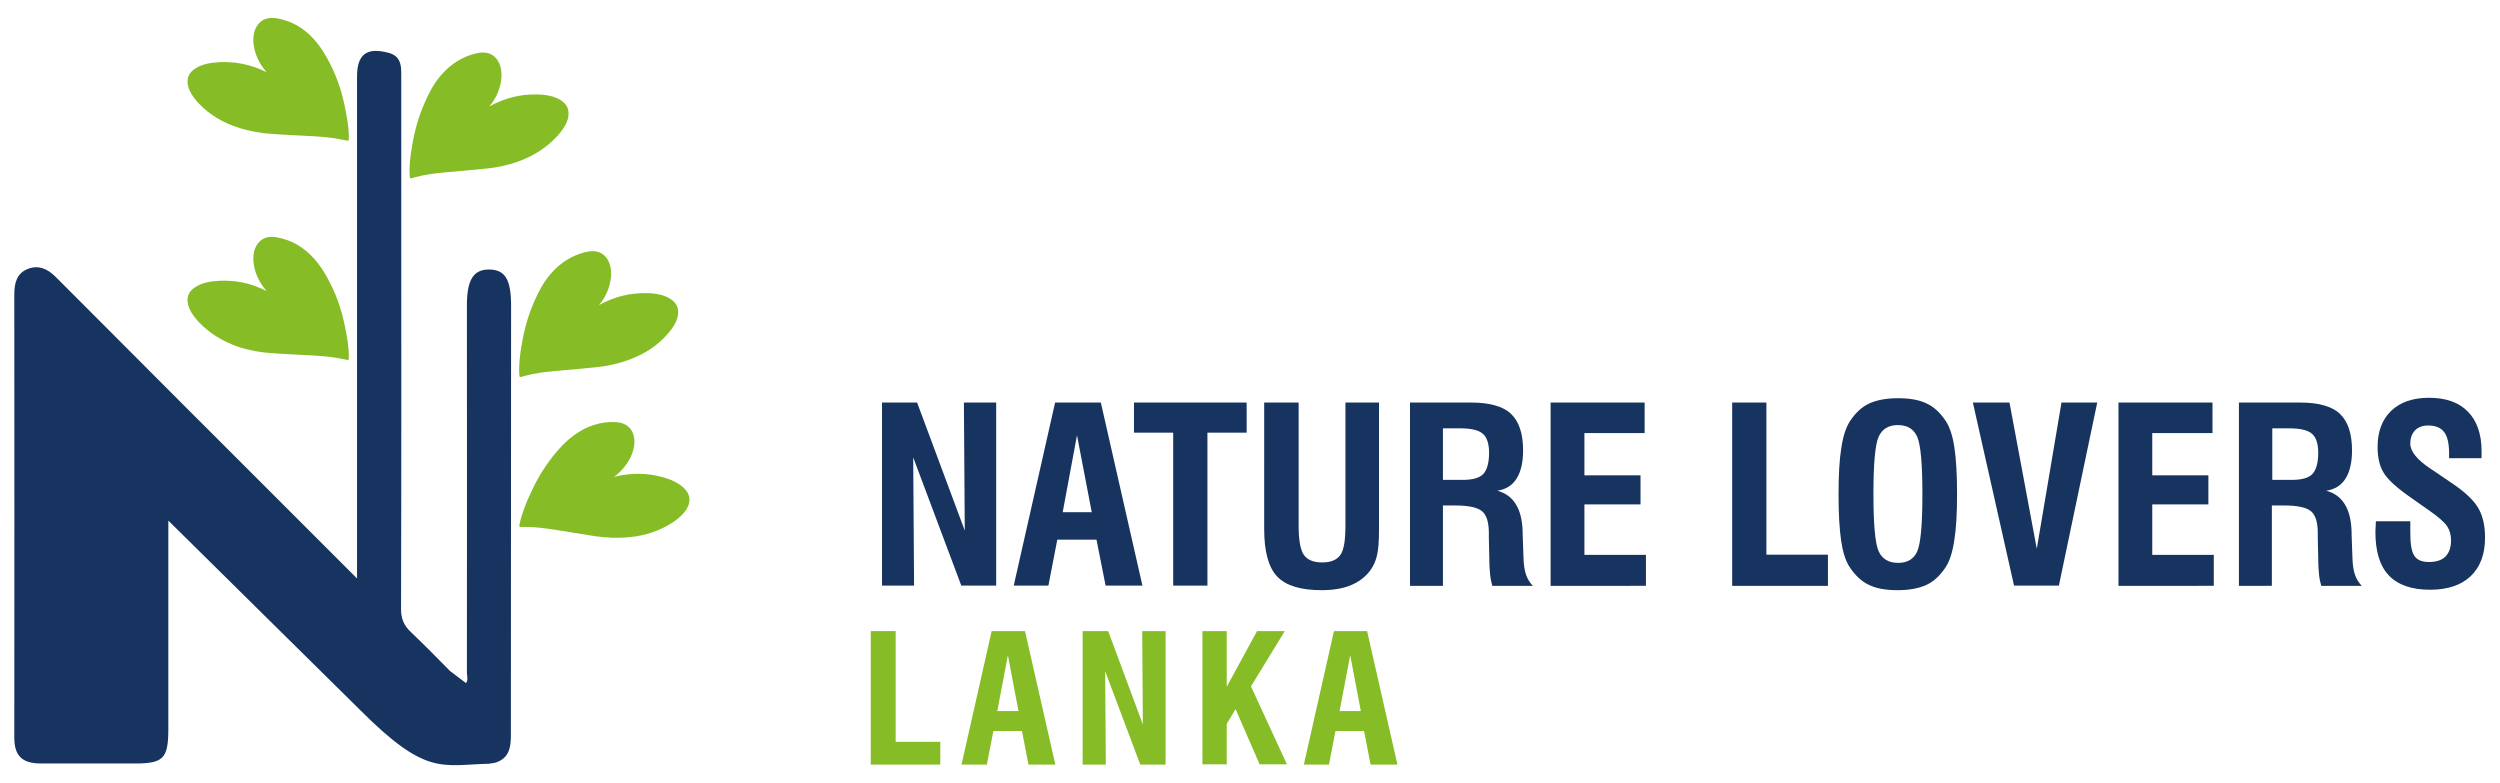<?xml version="1.0" encoding="utf-8"?>
<!-- Generator: Adobe Illustrator 26.1.0, SVG Export Plug-In . SVG Version: 6.00 Build 0)  -->
<svg version="1.1" id="Layer_1" xmlns="http://www.w3.org/2000/svg" xmlns:xlink="http://www.w3.org/1999/xlink" x="0px" y="0px"
	 viewBox="0 0 1153.9 361.3" style="enable-background:new 0 0 1153.9 361.3;" xml:space="preserve">
<style type="text/css">
	.st0{fill:#86BC25;}
	.st1{fill:#16345F;}
</style>
<g>
	<g>
		<path class="st0" d="M257.5,62.5c2.8-3.2,4.8-6.4,4.9-9.7c0.2-3.2-1.4-5.2-3.8-6.7c-3-1.8-6.8-2.5-11.1-2.5
			c-6.8-0.1-13.9,1.3-21.6,5.5c0.4-0.6,0.7-1,1.1-1.4c5.3-7.4,6-17,1.5-21.3c-1.9-1.9-4.7-2.7-8.6-1.8c-6.4,1.5-11.9,4.9-16.5,10.3
			c-3.3,3.9-5.4,8-7.2,12.1c-3,6.7-4.8,13.3-5.9,19.8c-0.9,4.9-1.5,9.8-1.2,14.4c0.1,1.3,0.1,1.3,1.8,0.8c0.4-0.1,0.7-0.2,1.1-0.3
			c4.5-1.2,8.8-1.7,13-2.1c6.5-0.6,12.9-1.1,19.5-1.8c5.1-0.5,10.3-1.6,15.6-3.6C246.7,71.7,252.6,67.9,257.5,62.5z"/>
		<path class="st0" d="M308.1,154.2c2.8-3.2,4.8-6.4,4.9-9.7c0.2-3.2-1.4-5.2-3.8-6.7c-3-1.8-6.8-2.5-11.1-2.5
			c-6.8-0.1-13.9,1.3-21.6,5.5c0.4-0.6,0.7-1,1.1-1.4c5.3-7.4,6-17,1.5-21.3c-1.9-1.9-4.7-2.7-8.6-1.8c-6.4,1.5-11.9,4.9-16.5,10.3
			c-3.3,3.9-5.4,8-7.2,12.1c-3,6.7-4.8,13.3-5.9,19.8c-0.9,4.9-1.5,9.8-1.2,14.4c0.1,1.3,0.1,1.3,1.8,0.8c0.4-0.1,0.7-0.2,1.1-0.3
			c4.5-1.2,8.8-1.7,13-2.1c6.5-0.6,12.9-1.1,19.5-1.8c5.1-0.5,10.3-1.6,15.6-3.6C297.4,163.4,303.3,159.7,308.1,154.2z"/>
		<path class="st0" d="M310.7,241c3.5-2.4,6.2-5.1,7.2-8.2c0.9-3-0.1-5.4-2.1-7.4c-2.5-2.5-6-4.1-10.1-5.2
			c-6.6-1.8-13.8-2.2-22.3-0.1c0.5-0.4,1-0.8,1.4-1.1c7-5.9,10-15,6.7-20.3c-1.4-2.3-3.9-3.8-7.8-3.9c-6.6-0.2-12.8,1.8-18.5,5.9
			c-4.2,3-7.2,6.4-10,9.9c-4.6,5.8-7.9,11.7-10.6,17.7c-2.1,4.6-3.9,9.2-4.8,13.7c-0.2,1.3-0.2,1.3,1.5,1.2c0.4,0,0.7,0,1.1,0
			c4.6,0,8.9,0.6,13.1,1.2c6.4,1,12.8,2.1,19.3,3.1c5,0.7,10.3,1,16,0.4C298,247.2,304.6,245,310.7,241z"/>
		<path class="st0" d="M91.9,148.8c-2.9-3.1-5-6.3-5.3-9.5c-0.3-3.2,1.2-5.3,3.6-6.8c2.9-1.9,6.7-2.7,11-2.9
			c6.8-0.3,13.9,0.7,21.8,4.7c-0.4-0.6-0.8-1-1.1-1.4c-5.6-7.2-6.6-16.7-2.3-21.2c1.9-2,4.6-2.9,8.5-2.1c6.4,1.2,12.1,4.4,16.8,9.7
			c3.4,3.8,5.7,7.8,7.7,11.8c3.3,6.6,5.3,13.1,6.6,19.5c1,4.9,1.9,9.8,1.8,14.4c0,1.3,0,1.3-1.8,0.9c-0.4-0.1-0.7-0.2-1.1-0.2
			c-4.5-1-8.8-1.3-13.1-1.6c-6.5-0.4-13-0.6-19.5-1.1c-5.1-0.3-10.3-1.2-15.8-3C103,157.6,97,154.1,91.9,148.8z"/>
		<path class="st0" d="M91.9,47.9c-2.9-3.1-5-6.3-5.3-9.5c-0.3-3.2,1.2-5.3,3.6-6.8c2.9-1.9,6.7-2.7,11-2.9
			c6.8-0.3,13.9,0.7,21.8,4.6c-0.4-0.6-0.8-1-1.1-1.4c-5.6-7.2-6.6-16.7-2.3-21.2c1.9-2,4.6-2.9,8.5-2.2c6.5,1.2,12.1,4.4,16.8,9.6
			c3.4,3.8,5.7,7.8,7.7,11.8c3.3,6.6,5.3,13.1,6.6,19.5c1,4.9,1.9,9.8,1.8,14.4c0,1.3,0,1.3-1.8,0.9c-0.4-0.1-0.7-0.2-1.1-0.2
			c-4.5-1-8.8-1.3-13.1-1.6c-6.5-0.4-13-0.6-19.5-1.1c-5.1-0.3-10.3-1.2-15.8-3C103,56.6,97,53.2,91.9,47.9z"/>
		<path class="st1" d="M235.9,141.2c0-12.1-2.7-16.7-10-16.8c-7.4-0.1-10.4,4.7-10.4,16.6c0,56.5,0.1,112.9,0,169.4
			c0,1.5,0.7,3.4-0.4,4.9l-7.4-5.6c-6-6.1-11.9-12.1-18-17.9c-3.3-3.1-4.6-6.2-4.6-10.8c0.2-62.9,0.1-125.9,0.1-188.8
			c0-19.4,0-38.9,0-58.3c0-4.3-0.6-8.1-5.8-9.5c-10-2.7-14.6,0.5-14.6,10.9c0,66.9,0,133.8,0,200.8c0,9.7,0,19.5,0,30.9
			c-8.3-8.3-15.3-15.3-22.4-22.4c-38.9-38.9-77.8-77.7-116.6-116.7c-3.8-3.8-7.9-5.7-12.9-3.8c-5.2,2-6.3,6.6-6.3,11.8
			c0.1,68.2,0,136.3,0,204.5c0,8.5,3.6,12,12.4,12c14.4,0,28.9,0,43.3,0c13,0,15.3-2.3,15.4-15.3c0-32.3,0-64.5,0-96.8l88.7,87.6
			c30.5,30.5,37.4,25.1,59.7,24.6l0-0.1c1.5-0.1,2.8-0.4,3.7-0.8c5.2-2.2,6-6.8,6-12C235.8,273.4,235.9,207.3,235.9,141.2z"/>
	</g>
	<g>
		<g>
			<path class="st1" d="M407.1,270.3v-84.5h16.2l22,59.1l-0.4-59.1h14.9v84.5h-16.1l-22.2-59.2l0.4,59.2H407.1z"/>
			<path class="st1" d="M467.9,270.3l19.1-84.5h21.1l19.2,84.5h-17l-4.2-21.2h-18.1l-4.1,21.2H467.9z M490.5,236.4h13.4l-6.8-35.5
				L490.5,236.4z"/>
			<path class="st1" d="M541.5,270.3v-70.6h-18.1v-13.9h52v13.9h-18.1v70.6H541.5z"/>
			<path class="st1" d="M583.6,185.8h15.8v57c0,6.5,0.8,10.9,2.4,13.3c1.6,2.3,4.4,3.5,8.5,3.5c4,0,6.8-1.2,8.4-3.5
				c1.6-2.3,2.3-6.8,2.3-13.5v-56.8h15.5v58.4c0,5.7-0.3,9.8-1,12.4c-0.6,2.6-1.7,4.9-3.2,6.9c-2.3,3-5.3,5.2-9,6.7
				c-3.7,1.5-8.2,2.2-13.3,2.2c-9.7,0-16.5-2.1-20.5-6.3c-4-4.2-6-11.5-6-21.9V185.8z"/>
			<path class="st1" d="M650.8,270.3v-84.5H679c8.5,0,14.7,1.7,18.4,5.2s5.6,9.1,5.6,16.9c0,5.5-1,9.8-3,13c-2,3.2-5,5-8.9,5.6
				c7.5,2,11.4,8.3,11.7,18.9c0,0.5,0,0.8,0,1.1l0.4,11.2c0.1,3.2,0.5,5.7,1.2,7.7c0.7,1.9,1.7,3.6,3.1,5h-18.7
				c-0.4-1.4-0.8-3.1-1-5s-0.4-4.6-0.4-8.2l-0.2-8.8v-2.3c0-4.9-1-8.3-3.1-10.1c-2.1-1.8-6.3-2.7-12.7-2.7H666v37.1H650.8z
				 M666,221.5h9.1c4.6,0,7.8-0.9,9.5-2.7s2.7-5.1,2.7-9.8c0-4.2-1-7.2-2.9-8.8c-1.9-1.7-5.5-2.5-10.6-2.5H666V221.5z"/>
			<path class="st1" d="M715.7,270.3v-84.5h43.4v14.1h-27.8v19.5h25.9v13.4h-25.9v23.3h28.4v14.3H715.7z"/>
			<path class="st1" d="M799.5,270.3v-84.5h15.8V256h28.4v14.4H799.5z"/>
			<path class="st1" d="M848.6,228.1c0-9,0.4-16.1,1.3-21.5c0.8-5.4,2.2-9.4,3.9-12.1c2.5-3.8,5.4-6.6,8.8-8.2
				c3.4-1.6,7.9-2.5,13.4-2.5c5.6,0,10,0.8,13.4,2.5c3.4,1.6,6.3,4.4,8.8,8.2c1.8,2.8,3.1,6.8,3.9,12.2s1.2,12.5,1.2,21.4
				c0,8.9-0.4,16-1.3,21.4c-0.8,5.4-2.1,9.4-3.9,12.2c-2.5,3.8-5.4,6.6-8.8,8.2c-3.4,1.6-7.9,2.5-13.4,2.5c-5.6,0-10-0.8-13.4-2.5
				c-3.4-1.6-6.3-4.4-8.8-8.2c-1.8-2.7-3.1-6.7-3.9-12.1C849,244.2,848.6,237,848.6,228.1z M864.7,228.1c0,13.9,0.8,22.7,2.4,26.3
				c1.6,3.6,4.6,5.4,9,5.4c4.3,0,7.3-1.8,8.8-5.3c1.6-3.5,2.4-12.3,2.4-26.4s-0.8-22.9-2.4-26.5c-1.6-3.6-4.6-5.4-8.9-5.4
				c-4.3,0-7.3,1.8-8.9,5.4C865.5,205.2,864.7,214,864.7,228.1z"/>
			<path class="st1" d="M929.6,270.3l-19-84.5h16.9l12.6,67.5l11.4-67.5H968l-17.7,84.5H929.6z"/>
			<path class="st1" d="M977.8,270.3v-84.5h43.4v14.1h-27.8v19.5h25.9v13.4h-25.9v23.3h28.4v14.3H977.8z"/>
			<path class="st1" d="M1033.4,270.3v-84.5h28.2c8.5,0,14.7,1.7,18.4,5.2s5.6,9.1,5.6,16.9c0,5.5-1,9.8-3,13c-2,3.2-5,5-8.9,5.6
				c7.5,2,11.4,8.3,11.7,18.9c0,0.5,0,0.8,0,1.1l0.4,11.2c0.1,3.2,0.5,5.7,1.2,7.7c0.7,1.9,1.7,3.6,3.1,5h-18.7
				c-0.4-1.4-0.8-3.1-1-5s-0.4-4.6-0.4-8.2l-0.2-8.8v-2.3c0-4.9-1-8.3-3.1-10.1c-2.1-1.8-6.3-2.7-12.7-2.7h-5.4v37.1H1033.4z
				 M1048.7,221.5h9.1c4.6,0,7.8-0.9,9.5-2.7s2.7-5.1,2.7-9.8c0-4.2-1-7.2-2.9-8.8c-1.9-1.7-5.5-2.5-10.6-2.5h-7.7V221.5z"/>
			<path class="st1" d="M1096.7,240.6h15.8v5.4c0,5.2,0.6,8.7,1.9,10.6c1.3,1.9,3.5,2.8,6.7,2.8c3.3,0,5.9-0.8,7.6-2.5
				c1.7-1.7,2.6-4.2,2.6-7.5c0-2.5-0.6-4.7-1.8-6.5c-1.2-1.8-3.8-4.1-7.9-7l-8.1-5.7c-7-4.8-11.4-8.8-13.3-12
				c-1.9-3.1-2.8-7.1-2.8-11.9c0-7.1,2.1-12.7,6.3-16.7c4.2-4,10-6,17.4-6c7.8,0,13.8,2.1,18,6.4c4.2,4.3,6.3,10.4,6.3,18.4
				c0,0.8,0,1.4,0,1.9s0,0.8-0.1,1.2h-14.9v-2.3c0-4.6-0.8-7.9-2.3-9.8c-1.5-2-4-3-7.4-3c-2.5,0-4.5,0.7-6,2.2
				c-1.4,1.5-2.2,3.5-2.2,6.2c0,3.6,3.2,7.5,9.7,11.8l0.2,0.1l8.7,5.9c6.2,4.1,10.4,8,12.6,11.6c2.2,3.6,3.3,8.3,3.3,13.9
				c0,7.7-2.2,13.6-6.6,17.8c-4.4,4.2-10.7,6.3-18.8,6.3c-8.5,0-14.8-2.2-19-6.6c-4.2-4.4-6.2-11.1-6.2-20.1c0-1,0.1-2.5,0.2-4.7
				V240.6z"/>
		</g>
		<g>
			<path class="st0" d="M401.9,352.9v-61.6h11.5v51.1H434v10.5H401.9z"/>
			<path class="st0" d="M443.8,352.9l13.9-61.6h15.4l14,61.6h-12.4l-3-15.5h-13.2l-3,15.5H443.8z M460.3,328.2h9.8l-4.9-25.8
				L460.3,328.2z"/>
			<path class="st0" d="M499.7,352.9v-61.6h11.8l16,43.1l-0.3-43.1H538v61.6h-11.7l-16.2-43.1l0.3,43.1H499.7z"/>
			<path class="st0" d="M555,352.9v-61.6h11.2V317l14-25.7H593l-15.6,25.5l16.6,36h-12.6l-11.1-25.5l-4.1,6.8v18.7H555z"/>
			<path class="st0" d="M601.8,352.9l13.9-61.6H631l14,61.6h-12.4l-3-15.5h-13.2l-3,15.5H601.8z M618.3,328.2h9.8l-4.9-25.8
				L618.3,328.2z"/>
		</g>
	</g>
</g>
</svg>
